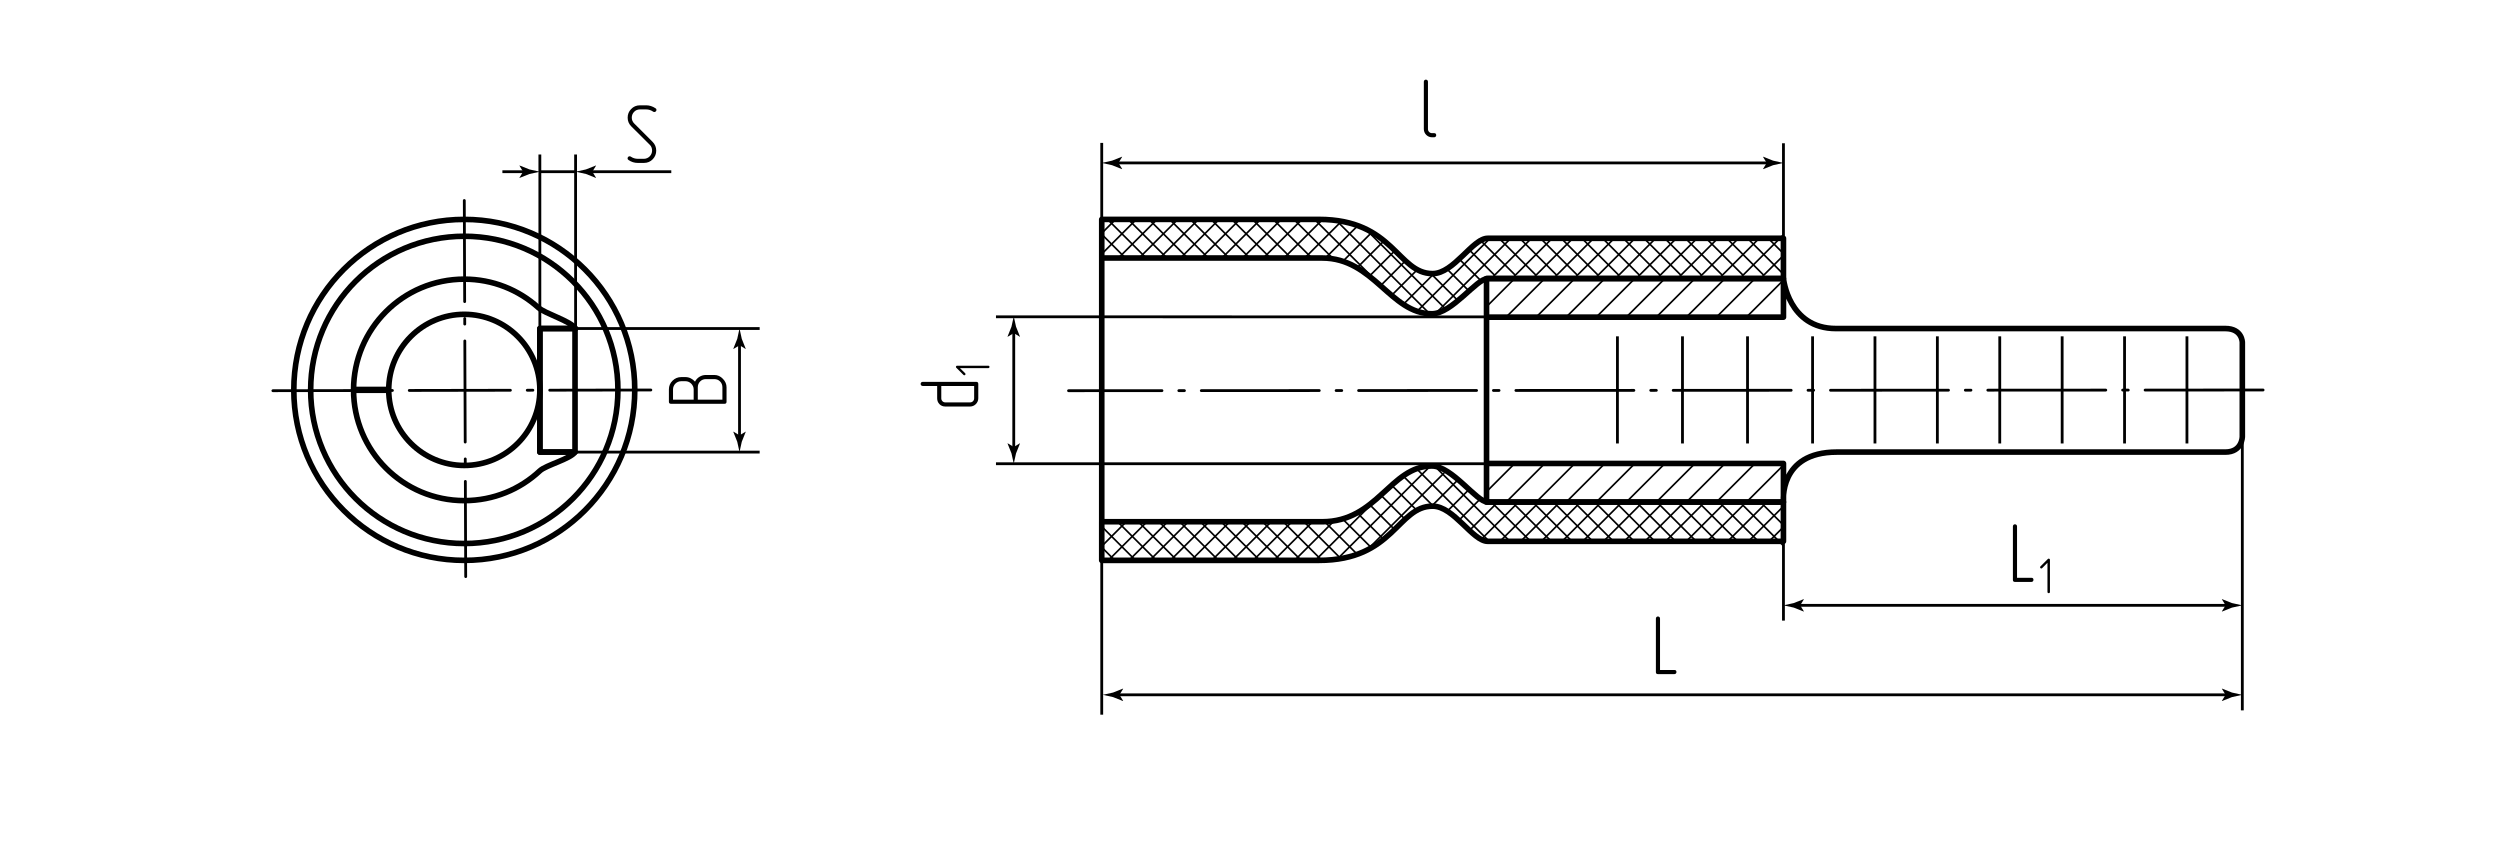<?xml version="1.0" encoding="utf-8"?>
<!-- Generator: Adobe Illustrator 24.1.1, SVG Export Plug-In . SVG Version: 6.00 Build 0)  -->
<svg version="1.1" id="nshpi" xmlns="http://www.w3.org/2000/svg" xmlns:xlink="http://www.w3.org/1999/xlink" x="0px" y="0px"
	 viewBox="0 0 445 151.532" style="enable-background:new 0 0 445 151.532;" xml:space="preserve">
<style type="text/css">
	.st0{fill:none;stroke:#000000;stroke-width:0.3;stroke-linecap:round;stroke-miterlimit:10;}
	.st1{fill:none;stroke:#000000;stroke-width:0.5;stroke-linecap:round;stroke-linejoin:round;stroke-dasharray:21,3,1,3;}
	.st2{fill:none;stroke:#000000;stroke-width:0.5;stroke-linecap:round;stroke-linejoin:round;stroke-dasharray:18,3,1,3;}
	.st3{fill:none;stroke:#000000;stroke-width:0.5;}
	.st4{fill:none;stroke:#000000;stroke-linejoin:round;stroke-miterlimit:10;}
	.st5{fill:none;stroke:#000000;stroke-width:0.5;stroke-linejoin:round;stroke-miterlimit:10;}
	.st6{fill:none;stroke:#000000;stroke-width:1.136;stroke-linejoin:round;stroke-miterlimit:10;}
</style>
<g id="Sections">
	<g id="Cu">
		<path class="st0" d="M264.601,87.515l5.167-5.167 M268.078,89.386l7.038-7.038 M273.426,89.386l7.038-7.038 M278.773,89.386
			l7.038-7.038 M284.121,89.386l7.038-7.038 M289.469,89.386l7.038-7.038 M294.816,89.386l7.038-7.038 M300.164,89.386l7.038-7.038
			 M305.512,89.386l7.038-7.038 M310.859,89.386l6.438-6.438"/>
		<path class="st0" d="M264.601,54.588l5.167-5.167 M268.078,56.458l7.038-7.038 M273.426,56.458l7.038-7.038 M278.773,56.458
			l7.038-7.038 M284.121,56.458l7.038-7.038 M289.469,56.458l7.038-7.038 M294.816,56.458l7.038-7.038 M300.164,56.458l7.038-7.038
			 M305.512,56.458l7.038-7.038 M310.859,56.458l6.438-6.438"/>
	</g>
	<g>
		<line class="st0" x1="317.444" y1="45.481" x2="313.819" y2="49.106"/>
		<line class="st0" x1="314.703" y1="42.378" x2="317.342" y2="45.018"/>
		<line class="st0" x1="317.435" y1="41.806" x2="310.134" y2="49.106"/>
		<line class="st0" x1="311.018" y1="42.378" x2="317.578" y2="48.939"/>
		<line class="st0" x1="313.019" y1="42.537" x2="306.449" y2="49.106"/>
		<line class="st0" x1="307.333" y1="42.378" x2="313.893" y2="48.939"/>
		<line class="st0" x1="309.334" y1="42.537" x2="302.764" y2="49.106"/>
		<line class="st0" x1="303.648" y1="42.378" x2="310.208" y2="48.939"/>
		<line class="st0" x1="305.649" y1="42.537" x2="299.079" y2="49.106"/>
		<line class="st0" x1="299.963" y1="42.378" x2="306.523" y2="48.939"/>
		<line class="st0" x1="301.964" y1="42.537" x2="295.394" y2="49.106"/>
		<line class="st0" x1="296.278" y1="42.378" x2="302.838" y2="48.939"/>
		<line class="st0" x1="298.279" y1="42.537" x2="291.709" y2="49.106"/>
		<line class="st0" x1="292.593" y1="42.378" x2="299.153" y2="48.939"/>
		<line class="st0" x1="294.594" y1="42.537" x2="288.024" y2="49.106"/>
		<line class="st0" x1="288.908" y1="42.378" x2="295.468" y2="48.939"/>
		<line class="st0" x1="290.908" y1="42.537" x2="284.339" y2="49.106"/>
		<line class="st0" x1="285.222" y1="42.378" x2="291.783" y2="48.939"/>
		<line class="st0" x1="287.223" y1="42.537" x2="280.654" y2="49.106"/>
		<line class="st0" x1="281.537" y1="42.378" x2="288.098" y2="48.939"/>
		<line class="st0" x1="283.538" y1="42.537" x2="276.969" y2="49.106"/>
		<line class="st0" x1="277.852" y1="42.378" x2="284.413" y2="48.939"/>
		<line class="st0" x1="279.853" y1="42.537" x2="273.284" y2="49.106"/>
		<line class="st0" x1="274.167" y1="42.378" x2="280.728" y2="48.939"/>
		<line class="st0" x1="276.168" y1="42.537" x2="269.599" y2="49.106"/>
		<line class="st0" x1="270.482" y1="42.378" x2="277.043" y2="48.939"/>
		<line class="st0" x1="272.483" y1="42.537" x2="265.914" y2="49.106"/>
		<line class="st0" x1="266.797" y1="42.378" x2="273.358" y2="48.939"/>
		<line class="st0" x1="268.798" y1="42.537" x2="255.888" y2="55.447"/>
		<line class="st0" x1="263.321" y1="42.587" x2="269.673" y2="48.939"/>
		<line class="st0" x1="265.113" y1="42.537" x2="252.163" y2="55.486"/>
		<line class="st0" x1="261.445" y1="44.396" x2="265.988" y2="48.939"/>
		<line class="st0" x1="255.318" y1="48.647" x2="249.738" y2="54.227"/>
		<line class="st0" x1="259.758" y1="46.127" x2="263.621" y2="49.991"/>
		<line class="st0" x1="252.388" y1="47.892" x2="247.775" y2="52.504"/>
		<line class="st0" x1="257.471" y1="47.792" x2="261.265" y2="51.587"/>
		<line class="st0" x1="250.177" y1="46.418" x2="245.755" y2="50.84"/>
		<line class="st0" x1="254.548" y1="48.554" x2="259.382" y2="53.388"/>
		<line class="st0" x1="248.302" y1="44.608" x2="243.803" y2="49.106"/>
		<line class="st0" x1="243.207" y1="40.899" x2="256.995" y2="54.686"/>
		<line class="st0" x1="246.366" y1="42.859" x2="241.434" y2="47.791"/>
		<line class="st0" x1="238.062" y1="39.438" x2="254.475" y2="55.851"/>
		<line class="st0" x1="244.242" y1="41.298" x2="239.134" y2="46.405"/>
		<line class="st0" x1="234.06" y1="39.121" x2="243.877" y2="48.939"/>
		<line class="st0" x1="241.691" y1="40.164" x2="235.853" y2="46.002"/>
		<line class="st0" x1="230.375" y1="39.121" x2="237.273" y2="46.019"/>
		<line class="st0" x1="238.782" y1="39.388" x2="232.268" y2="45.901"/>
		<line class="st0" x1="226.69" y1="39.121" x2="233.54" y2="45.971"/>
		<line class="st0" x1="235.356" y1="39.128" x2="228.674" y2="45.81"/>
		<line class="st0" x1="223.005" y1="39.121" x2="229.854" y2="45.97"/>
		<line class="st0" x1="231.814" y1="38.985" x2="224.869" y2="45.93"/>
		<line class="st0" x1="219.251" y1="39.052" x2="226.125" y2="45.927"/>
		<line class="st0" x1="228.238" y1="38.877" x2="221.188" y2="45.927"/>
		<line class="st0" x1="215.637" y1="39.123" x2="222.411" y2="45.897"/>
		<line class="st0" x1="224.316" y1="39.114" x2="217.503" y2="45.927"/>
		<line class="st0" x1="211.88" y1="39.051" x2="218.582" y2="45.754"/>
		<line class="st0" x1="220.691" y1="39.054" x2="213.818" y2="45.927"/>
		<line class="st0" x1="208.146" y1="39.003" x2="215.04" y2="45.896"/>
		<line class="st0" x1="217" y1="39.059" x2="210.011" y2="46.048"/>
		<line class="st0" x1="204.437" y1="38.978" x2="211.33" y2="45.872"/>
		<line class="st0" x1="213.256" y1="39.118" x2="206.373" y2="46.001"/>
		<line class="st0" x1="200.918" y1="39.145" x2="207.525" y2="45.752"/>
		<line class="st0" x1="209.821" y1="38.869" x2="202.688" y2="46.002"/>
		<line class="st0" x1="197.233" y1="39.145" x2="203.864" y2="45.775"/>
		<line class="st0" x1="205.951" y1="39.054" x2="199.194" y2="45.81"/>
		<line class="st0" x1="196.227" y1="41.824" x2="200.272" y2="45.869"/>
		<line class="st0" x1="202.266" y1="39.054" x2="196.362" y2="44.957"/>
		<line class="st0" x1="198.25" y1="39.375" x2="196.11" y2="41.514"/>
	</g>
	<g>
		<line class="st0" x1="317.444" y1="93.452" x2="313.819" y2="89.827"/>
		<line class="st0" x1="314.897" y1="96.361" x2="317.342" y2="93.916"/>
		<line class="st0" x1="317.435" y1="97.128" x2="310.134" y2="89.827"/>
		<line class="st0" x1="311.212" y1="96.361" x2="317.578" y2="89.995"/>
		<line class="st0" x1="313.019" y1="96.397" x2="306.449" y2="89.827"/>
		<line class="st0" x1="307.527" y1="96.361" x2="313.893" y2="89.995"/>
		<line class="st0" x1="309.334" y1="96.397" x2="302.764" y2="89.827"/>
		<line class="st0" x1="303.842" y1="96.361" x2="310.208" y2="89.995"/>
		<line class="st0" x1="305.649" y1="96.397" x2="299.079" y2="89.827"/>
		<line class="st0" x1="300.157" y1="96.361" x2="306.523" y2="89.995"/>
		<line class="st0" x1="301.964" y1="96.397" x2="295.394" y2="89.827"/>
		<line class="st0" x1="296.472" y1="96.361" x2="302.838" y2="89.995"/>
		<line class="st0" x1="298.279" y1="96.397" x2="291.709" y2="89.827"/>
		<line class="st0" x1="292.786" y1="96.361" x2="299.153" y2="89.995"/>
		<line class="st0" x1="294.594" y1="96.397" x2="288.024" y2="89.827"/>
		<line class="st0" x1="289.101" y1="96.361" x2="295.468" y2="89.995"/>
		<line class="st0" x1="290.908" y1="96.397" x2="284.339" y2="89.827"/>
		<line class="st0" x1="285.416" y1="96.361" x2="291.783" y2="89.995"/>
		<line class="st0" x1="287.223" y1="96.397" x2="280.654" y2="89.827"/>
		<line class="st0" x1="281.731" y1="96.361" x2="288.098" y2="89.995"/>
		<line class="st0" x1="283.538" y1="96.397" x2="276.969" y2="89.827"/>
		<line class="st0" x1="278.046" y1="96.361" x2="284.413" y2="89.995"/>
		<line class="st0" x1="279.853" y1="96.397" x2="273.284" y2="89.827"/>
		<line class="st0" x1="274.361" y1="96.361" x2="280.728" y2="89.995"/>
		<line class="st0" x1="276.168" y1="96.397" x2="269.599" y2="89.827"/>
		<line class="st0" x1="270.676" y1="96.361" x2="277.043" y2="89.995"/>
		<line class="st0" x1="272.483" y1="96.397" x2="265.914" y2="89.827"/>
		<line class="st0" x1="267.091" y1="96.261" x2="273.358" y2="89.995"/>
		<line class="st0" x1="268.798" y1="96.397" x2="255.888" y2="83.487"/>
		<line class="st0" x1="263.646" y1="96.021" x2="269.673" y2="89.995"/>
		<line class="st0" x1="265.113" y1="96.397" x2="252.163" y2="83.447"/>
		<line class="st0" x1="261.445" y1="94.538" x2="265.988" y2="89.995"/>
		<line class="st0" x1="255.318" y1="90.287" x2="249.738" y2="84.706"/>
		<line class="st0" x1="259.525" y1="92.773" x2="263.34" y2="88.957"/>
		<line class="st0" x1="252.388" y1="91.041" x2="247.775" y2="86.429"/>
		<line class="st0" x1="257.471" y1="91.141" x2="261.265" y2="87.347"/>
		<line class="st0" x1="250.177" y1="92.515" x2="245.755" y2="88.094"/>
		<line class="st0" x1="254.548" y1="90.379" x2="259.382" y2="85.546"/>
		<line class="st0" x1="248.302" y1="94.325" x2="243.803" y2="89.827"/>
		<line class="st0" x1="243.207" y1="98.035" x2="256.995" y2="84.247"/>
		<line class="st0" x1="246.366" y1="96.074" x2="241.434" y2="91.143"/>
		<line class="st0" x1="238.062" y1="99.495" x2="254.475" y2="83.082"/>
		<line class="st0" x1="244.242" y1="97.636" x2="239.134" y2="92.528"/>
		<line class="st0" x1="234.06" y1="99.812" x2="243.877" y2="89.995"/>
		<line class="st0" x1="241.691" y1="98.769" x2="235.853" y2="92.931"/>
		<line class="st0" x1="230.375" y1="99.812" x2="237.273" y2="92.914"/>
		<line class="st0" x1="238.782" y1="99.546" x2="232.268" y2="93.032"/>
		<line class="st0" x1="226.69" y1="99.812" x2="233.54" y2="92.962"/>
		<line class="st0" x1="235.356" y1="99.805" x2="228.674" y2="93.123"/>
		<line class="st0" x1="223.005" y1="99.812" x2="229.854" y2="92.963"/>
		<line class="st0" x1="231.814" y1="99.948" x2="224.869" y2="93.003"/>
		<line class="st0" x1="219.251" y1="99.881" x2="226.125" y2="93.007"/>
		<line class="st0" x1="228.238" y1="100.057" x2="221.188" y2="93.007"/>
		<line class="st0" x1="215.637" y1="99.81" x2="222.411" y2="93.036"/>
		<line class="st0" x1="224.316" y1="99.82" x2="217.503" y2="93.007"/>
		<line class="st0" x1="211.88" y1="99.882" x2="218.582" y2="93.18"/>
		<line class="st0" x1="220.691" y1="99.88" x2="213.818" y2="93.007"/>
		<line class="st0" x1="208.146" y1="99.931" x2="215.04" y2="93.037"/>
		<line class="st0" x1="217" y1="99.874" x2="210.011" y2="92.885"/>
		<line class="st0" x1="204.437" y1="99.955" x2="211.33" y2="93.062"/>
		<line class="st0" x1="213.256" y1="99.815" x2="206.373" y2="92.932"/>
		<line class="st0" x1="200.918" y1="99.788" x2="207.525" y2="93.181"/>
		<line class="st0" x1="209.821" y1="100.065" x2="202.688" y2="92.932"/>
		<line class="st0" x1="197.233" y1="99.789" x2="203.864" y2="93.158"/>
		<line class="st0" x1="205.951" y1="99.88" x2="199.194" y2="93.123"/>
		<line class="st0" x1="196.227" y1="97.11" x2="200.272" y2="93.065"/>
		<line class="st0" x1="202.266" y1="99.88" x2="196.342" y2="93.956"/>
		<line class="st0" x1="198.25" y1="99.558" x2="196.108" y2="97.416"/>
	</g>
</g>
<g id="Middles">
	<line id="Middles_4_" class="st1" x1="402.83" y1="69.421" x2="190.199" y2="69.545"/>
	<line id="Middles_1_" class="st2" x1="115.85" y1="69.421" x2="48.573" y2="69.545"/>
	<line id="Middles_3_" class="st2" x1="82.644" y1="35.688" x2="82.895" y2="102.64"/>
</g>
<g id="Texts">
	<g>
		<path d="M358.657,103.583c-0.24,0-0.36-0.12-0.36-0.36v-9.524c0-0.11,0.035-0.2,0.104-0.271c0.07-0.069,0.155-0.104,0.256-0.104
			c0.1,0,0.188,0.032,0.262,0.098c0.075,0.064,0.113,0.157,0.113,0.277v9.149h2.564c0.24,0,0.36,0.126,0.36,0.375
			c0,0.091-0.033,0.173-0.098,0.248c-0.065,0.075-0.152,0.112-0.263,0.112H358.657z"/>
		<path d="M364.824,105.53c-0.042,0.036-0.093,0.054-0.152,0.054c-0.061,0-0.112-0.02-0.158-0.059
			c-0.045-0.039-0.067-0.092-0.067-0.157v-5.193l-0.936,0.945c-0.048,0.048-0.099,0.072-0.153,0.072
			c-0.06,0-0.112-0.022-0.157-0.068c-0.045-0.045-0.067-0.097-0.067-0.157c0-0.054,0.023-0.104,0.072-0.152l1.313-1.314
			c0.036-0.042,0.084-0.063,0.145-0.063c0.06,0,0.112,0.02,0.157,0.059s0.067,0.092,0.067,0.158v5.715
			C364.888,105.44,364.866,105.494,364.824,105.53z"/>
	</g>
	<g>
		<path d="M295.109,119.992c-0.24,0-0.36-0.12-0.36-0.36v-9.524c0-0.11,0.035-0.2,0.105-0.271c0.07-0.069,0.155-0.104,0.255-0.104
			c0.1,0,0.188,0.032,0.262,0.098c0.075,0.064,0.113,0.157,0.113,0.277v9.149h2.565c0.24,0,0.36,0.126,0.36,0.375
			c0,0.091-0.033,0.173-0.098,0.248s-0.152,0.112-0.262,0.112H295.109z"/>
	</g>
	<g>
		<path d="M254.898,24.436c-0.2,0-0.388-0.037-0.563-0.112s-0.33-0.181-0.465-0.315c-0.135-0.135-0.24-0.29-0.315-0.465
			c-0.075-0.175-0.113-0.367-0.113-0.577v-8.415c0-0.11,0.035-0.2,0.105-0.271c0.07-0.069,0.155-0.104,0.255-0.104
			c0.1,0,0.188,0.032,0.262,0.098c0.075,0.064,0.113,0.157,0.113,0.277v8.415c0,0.21,0.07,0.385,0.21,0.524
			c0.14,0.141,0.31,0.21,0.51,0.21h0.375c0.25,0,0.375,0.126,0.375,0.375c0,0.091-0.033,0.173-0.098,0.248s-0.157,0.112-0.277,0.112
			H254.898z"/>
	</g>
	<g>
		<path d="M116.852,19.565c0,0.09-0.038,0.175-0.112,0.255c-0.075,0.08-0.163,0.12-0.263,0.12c-0.07,0-0.14-0.021-0.21-0.061
			c-0.38-0.27-0.8-0.405-1.26-0.405h-1.08c-0.43,0-0.783,0.146-1.058,0.436s-0.413,0.635-0.413,1.035
			c0,0.399,0.145,0.745,0.435,1.035l3.27,3.27c0.43,0.43,0.645,0.95,0.645,1.56c0,0.58-0.2,1.086-0.6,1.516
			c-0.42,0.45-0.955,0.675-1.605,0.675h-1.065c-0.61,0-1.165-0.175-1.665-0.525c-0.11-0.069-0.165-0.165-0.165-0.284
			c0-0.101,0.035-0.188,0.105-0.263s0.155-0.112,0.255-0.112c0.07,0,0.14,0.02,0.21,0.06c0.38,0.26,0.8,0.39,1.26,0.39h1.065
			c0.21,0,0.405-0.039,0.585-0.12c0.18-0.079,0.335-0.188,0.465-0.322c0.13-0.135,0.232-0.29,0.307-0.465
			c0.075-0.175,0.113-0.362,0.113-0.563c0-0.189-0.033-0.375-0.098-0.555c-0.065-0.181-0.172-0.34-0.322-0.48l-3.285-3.27
			c-0.43-0.43-0.645-0.945-0.645-1.545c0-0.601,0.2-1.105,0.6-1.516c0.42-0.46,0.955-0.689,1.605-0.689h1.08
			c0.58,0,1.135,0.175,1.665,0.524C116.792,19.325,116.852,19.425,116.852,19.565z"/>
	</g>
	<g>
		<path d="M128.963,71.875h-9.524c-0.25,0-0.375-0.12-0.375-0.36V69.31c0-0.61,0.215-1.125,0.645-1.545
			c0.431-0.43,0.95-0.645,1.561-0.645h0.734c0.33,0,0.643,0.073,0.938,0.218s0.553,0.343,0.772,0.592
			c0.181-0.36,0.445-0.647,0.795-0.862c0.351-0.215,0.735-0.323,1.155-0.323h1.47c0.601,0,1.115,0.23,1.546,0.69
			c0.43,0.44,0.645,0.945,0.645,1.515v2.565C129.323,71.755,129.203,71.875,128.963,71.875z M123.474,69.31
			c0-0.2-0.04-0.388-0.12-0.563s-0.188-0.33-0.323-0.465c-0.135-0.135-0.289-0.24-0.465-0.315c-0.175-0.075-0.362-0.112-0.563-0.112
			h-0.734c-0.21,0-0.402,0.038-0.578,0.112c-0.175,0.075-0.33,0.18-0.465,0.315c-0.135,0.135-0.24,0.291-0.314,0.465
			c-0.075,0.175-0.113,0.362-0.113,0.563v1.83h3.676V69.31z M128.588,68.95c0-0.42-0.137-0.77-0.412-1.05
			c-0.275-0.28-0.622-0.42-1.043-0.42h-1.47c-0.42,0-0.768,0.14-1.042,0.42c-0.275,0.28-0.413,0.63-0.413,1.05v2.19h4.38V68.95z"/>
	</g>
	<g>
		<path d="M164.249,68.703c-0.11,0-0.2-0.035-0.27-0.105s-0.105-0.155-0.105-0.255s0.032-0.188,0.097-0.263
			c0.065-0.075,0.158-0.112,0.278-0.112h9.525c0.24,0,0.36,0.125,0.36,0.375v2.55c0,0.21-0.04,0.402-0.12,0.577
			c-0.08,0.176-0.188,0.33-0.322,0.466c-0.135,0.135-0.29,0.239-0.465,0.314c-0.175,0.075-0.362,0.112-0.563,0.112h-4.395
			c-0.42,0-0.767-0.14-1.042-0.42c-0.275-0.279-0.412-0.63-0.412-1.05v-2.189H164.249z M167.549,70.893
			c0,0.21,0.07,0.385,0.21,0.525c0.14,0.14,0.31,0.21,0.51,0.21h4.395c0.21,0,0.385-0.07,0.525-0.21
			c0.14-0.141,0.21-0.315,0.21-0.525v-2.189h-5.85V70.893z"/>
		<path d="M176.077,65.16c0.035,0.041,0.052,0.09,0.052,0.148s-0.019,0.109-0.057,0.153c-0.038,0.043-0.089,0.065-0.153,0.065
			h-5.046l0.918,0.909c0.046,0.047,0.07,0.097,0.07,0.148c0,0.059-0.022,0.109-0.065,0.153c-0.044,0.044-0.095,0.065-0.153,0.065
			c-0.052,0-0.102-0.023-0.148-0.069l-1.277-1.277c-0.041-0.035-0.061-0.081-0.061-0.14s0.019-0.109,0.057-0.153
			c0.038-0.044,0.089-0.065,0.153-0.065h5.553C175.989,65.099,176.042,65.119,176.077,65.16z"/>
	</g>
</g>
<g id="Pointers">
	<g id="Pointers_19_">
		<g>
			<line class="st3" x1="315.009" y1="29" x2="198.551" y2="29"/>
			<g>
				<path d="M314.471,29l-0.657,1.081l0.037,0.024l1.762-0.7c0.614-0.135,1.228-0.27,1.842-0.405
					c-0.614-0.135-1.228-0.27-1.842-0.405l-1.762-0.7l-0.037,0.018L314.471,29z"/>
			</g>
			<g>
				<path d="M199.09,29l0.657,1.081l-0.037,0.024l-1.762-0.7c-0.614-0.135-1.228-0.27-1.842-0.405
					c0.614-0.135,1.228-0.27,1.842-0.405l1.762-0.7l0.037,0.018L199.09,29z"/>
			</g>
		</g>
	</g>
	<g id="Pointers_4_">
		<g>
			<line class="st3" x1="93.649" y1="30.564" x2="89.426" y2="30.564"/>
			<g>
				<path d="M93.11,30.564l-0.657,1.081l0.037,0.024l1.762-0.7c0.614-0.135,1.228-0.27,1.842-0.405
					c-0.614-0.135-1.228-0.27-1.842-0.405l-1.762-0.7l-0.037,0.018L93.11,30.564z"/>
			</g>
		</g>
	</g>
	<g id="Pointers_5_">
		<g>
			<line class="st3" x1="104.901" y1="30.564" x2="119.489" y2="30.564"/>
			<g>
				<path d="M105.44,30.564l0.657-1.081l-0.037-0.024l-1.762,0.7c-0.614,0.135-1.228,0.27-1.842,0.405
					c0.614,0.135,1.228,0.27,1.842,0.405l1.762,0.7l0.037-0.018L105.44,30.564z"/>
			</g>
		</g>
	</g>
	<g id="Pointers_10_">
		<g>
			<line class="st3" x1="396.687" y1="123.677" x2="198.729" y2="123.677"/>
			<g>
				<path d="M396.149,123.677l-0.657,1.081l0.037,0.024l1.762-0.7c0.614-0.135,1.228-0.27,1.842-0.405
					c-0.614-0.135-1.228-0.27-1.842-0.405l-1.762-0.7l-0.037,0.018L396.149,123.677z"/>
			</g>
			<g>
				<path d="M199.268,123.677l0.657,1.081l-0.037,0.024l-1.762-0.7c-0.614-0.135-1.228-0.27-1.842-0.405
					c0.614-0.135,1.228-0.27,1.842-0.405l1.762-0.7l0.037,0.018L199.268,123.677z"/>
			</g>
		</g>
	</g>
	<g id="Pointers_7_">
		<g>
			<line class="st3" x1="396.687" y1="107.75" x2="319.901" y2="107.75"/>
			<g>
				<path d="M396.149,107.75l-0.657,1.081l0.037,0.024l1.762-0.7c0.614-0.135,1.228-0.27,1.842-0.405
					c-0.614-0.135-1.228-0.27-1.842-0.405l-1.762-0.7l-0.037,0.018L396.149,107.75z"/>
			</g>
			<g>
				<path d="M320.439,107.75l0.657,1.081l-0.037,0.024l-1.763-0.7c-0.614-0.135-1.228-0.27-1.842-0.405
					c0.614-0.135,1.228-0.27,1.842-0.405l1.763-0.7l0.037,0.018L320.439,107.75z"/>
			</g>
		</g>
	</g>
	<g id="Pointers_1_">
		<g>
			<line class="st3" x1="180.449" y1="80.099" x2="180.449" y2="58.751"/>
			<g>
				<path d="M180.449,79.561l-1.081-0.657l-0.024,0.037l0.7,1.762c0.135,0.614,0.27,1.228,0.405,1.842
					c0.135-0.614,0.27-1.228,0.405-1.842l0.7-1.762l-0.018-0.037L180.449,79.561z"/>
			</g>
			<g>
				<path d="M180.449,59.29l-1.081,0.657l-0.024-0.037l0.7-1.763c0.135-0.614,0.27-1.228,0.405-1.842
					c0.135,0.614,0.27,1.228,0.405,1.842l0.7,1.763l-0.018,0.037L180.449,59.29z"/>
			</g>
		</g>
	</g>
	<g id="Pointers_2_">
		<g>
			<line class="st3" x1="131.634" y1="78.027" x2="131.634" y2="60.922"/>
			<g>
				<path d="M131.634,77.489l-1.081-0.657l-0.024,0.037l0.7,1.762c0.135,0.614,0.27,1.228,0.405,1.842
					c0.135-0.614,0.27-1.228,0.405-1.842l0.7-1.762l-0.018-0.037L131.634,77.489z"/>
			</g>
			<g>
				<path d="M131.634,61.461l-1.081,0.657l-0.024-0.037l0.7-1.763c0.135-0.614,0.27-1.228,0.405-1.842
					c0.135,0.614,0.27,1.228,0.405,1.842l0.7,1.763l-0.018,0.037L131.634,61.461z"/>
			</g>
		</g>
	</g>
	<line class="st3" x1="96.095" y1="30.564" x2="102.455" y2="30.564"/>
</g>
<g id="Сallout">
	<line id="Сallout_12_" class="st3" x1="196.11" y1="97.11" x2="196.11" y2="127.213"/>
	<line id="Сallout_6_" class="st3" x1="196.11" y1="25.436" x2="196.11" y2="46.941"/>
	<line id="Сallout_14_" class="st3" x1="96.095" y1="27.5" x2="96.095" y2="58.48"/>
	<line id="Сallout_1_" class="st3" x1="102.455" y1="27.5" x2="102.455" y2="58.48"/>
	<line id="Сallout_11_" class="st3" x1="317.455" y1="25.5" x2="317.455" y2="43.578"/>
	<line id="Сallout_10_" class="st3" x1="317.455" y1="93.452" x2="317.455" y2="110.469"/>
	<line id="Сallout_5_" class="st3" x1="399.133" y1="76.723" x2="399.133" y2="126.447"/>
	<line id="Сallout_4_" class="st3" x1="265.593" y1="56.406" x2="177.283" y2="56.39"/>
	<line id="Сallout_3_" class="st3" x1="264.585" y1="82.545" x2="177.283" y2="82.545"/>
	<line id="Сallout_9_" class="st3" x1="135.218" y1="58.477" x2="102.355" y2="58.477"/>
	<line id="Сallout_8_" class="st3" x1="135.218" y1="80.473" x2="102.355" y2="80.473"/>
</g>
<g id="BaseContour">
	<path class="st4" d="M264.601,49.583h52.854c0,0,0.864,8.897,9.346,8.897c10.704,0,54.87,0,69.311,0
		c3.021,0,3.021,2.477,3.021,2.477v16.755c0,0,0,2.76-3.021,2.76s-69.162,0-69.162,0c-10.418,0-9.494,8.897-9.494,8.897h-52.854
		L264.601,49.583z M317.455,49.583h-52.854v6.873h52.854V49.583z M317.455,82.497h-52.854v6.873h52.854V82.497z"/>
	<line class="st5" x1="389.276" y1="59.872" x2="389.276" y2="78.934"/>
	<line class="st5" x1="378.17" y1="59.872" x2="378.17" y2="78.934"/>
	<line class="st5" x1="367.064" y1="59.872" x2="367.064" y2="78.934"/>
	<line class="st5" x1="355.957" y1="59.872" x2="355.957" y2="78.934"/>
	<line class="st5" x1="344.851" y1="59.872" x2="344.851" y2="78.934"/>
	<line class="st5" x1="333.744" y1="59.872" x2="333.744" y2="78.934"/>
	<line class="st5" x1="322.638" y1="59.872" x2="322.638" y2="78.934"/>
	<line class="st5" x1="311.059" y1="59.872" x2="311.059" y2="78.934"/>
	<line class="st5" x1="299.481" y1="59.872" x2="299.481" y2="78.934"/>
	<line class="st5" x1="287.902" y1="59.872" x2="287.902" y2="78.934"/>
	<path class="st4" d="M317.455,49.583c0,0-50.668,0-52.647,0s-6.34,6.268-9.936,6.268c-7.404,0-10.34-9.924-19.532-9.924
		c-1.957,0-39.23,0-39.23,0v-6.873c0,0,36.4,0,38.655,0c13.34,0,13.967,9.649,20.233,9.649c3.787,0,7.124-6.285,9.809-6.285
		c2.686,0,52.647,0,52.647,0V49.583z M317.453,89.37c0,0-50.668,0-52.647,0c-1.979,0-6.34-6.422-9.936-6.422
		c-7.404,0-9.679,9.924-19.532,9.924c-1.957,0-39.23,0-39.23,0v6.873c0,0,36.4,0,38.655,0c13.34,0,13.967-9.649,20.233-9.649
		c3.787,0,7.124,6.258,9.809,6.258c2.686,0,52.647,0,52.647,0V89.37z M196.11,39.054v60.692"/>
	<circle class="st4" cx="82.644" cy="69.4" r="30.346"/>
	<circle class="st4" cx="82.644" cy="69.4" r="13.451"/>
	<path class="st4" d="M96.095,80.47l6.26,0.003c-0.824,1.215-5.19,2.33-6.258,3.33c-3.519,3.295-8.25,5.308-13.452,5.308
		c-10.89,0-19.71-8.82-19.71-19.71c0-10.89,8.82-19.71,19.71-19.71c5.066,0,9.687,1.914,13.177,5.06
		c1.223,1.102,5.717,2.358,6.633,3.733l-6.36-0.003V80.47z"/>
	<circle class="st4" cx="82.644" cy="69.4" r="27.346"/>
	<rect x="96.095" y="58.48" class="st4" width="6.26" height="21.99"/>
	<line class="st6" x1="62.935" y1="69.4" x2="69.194" y2="69.4"/>
</g>
</svg>
